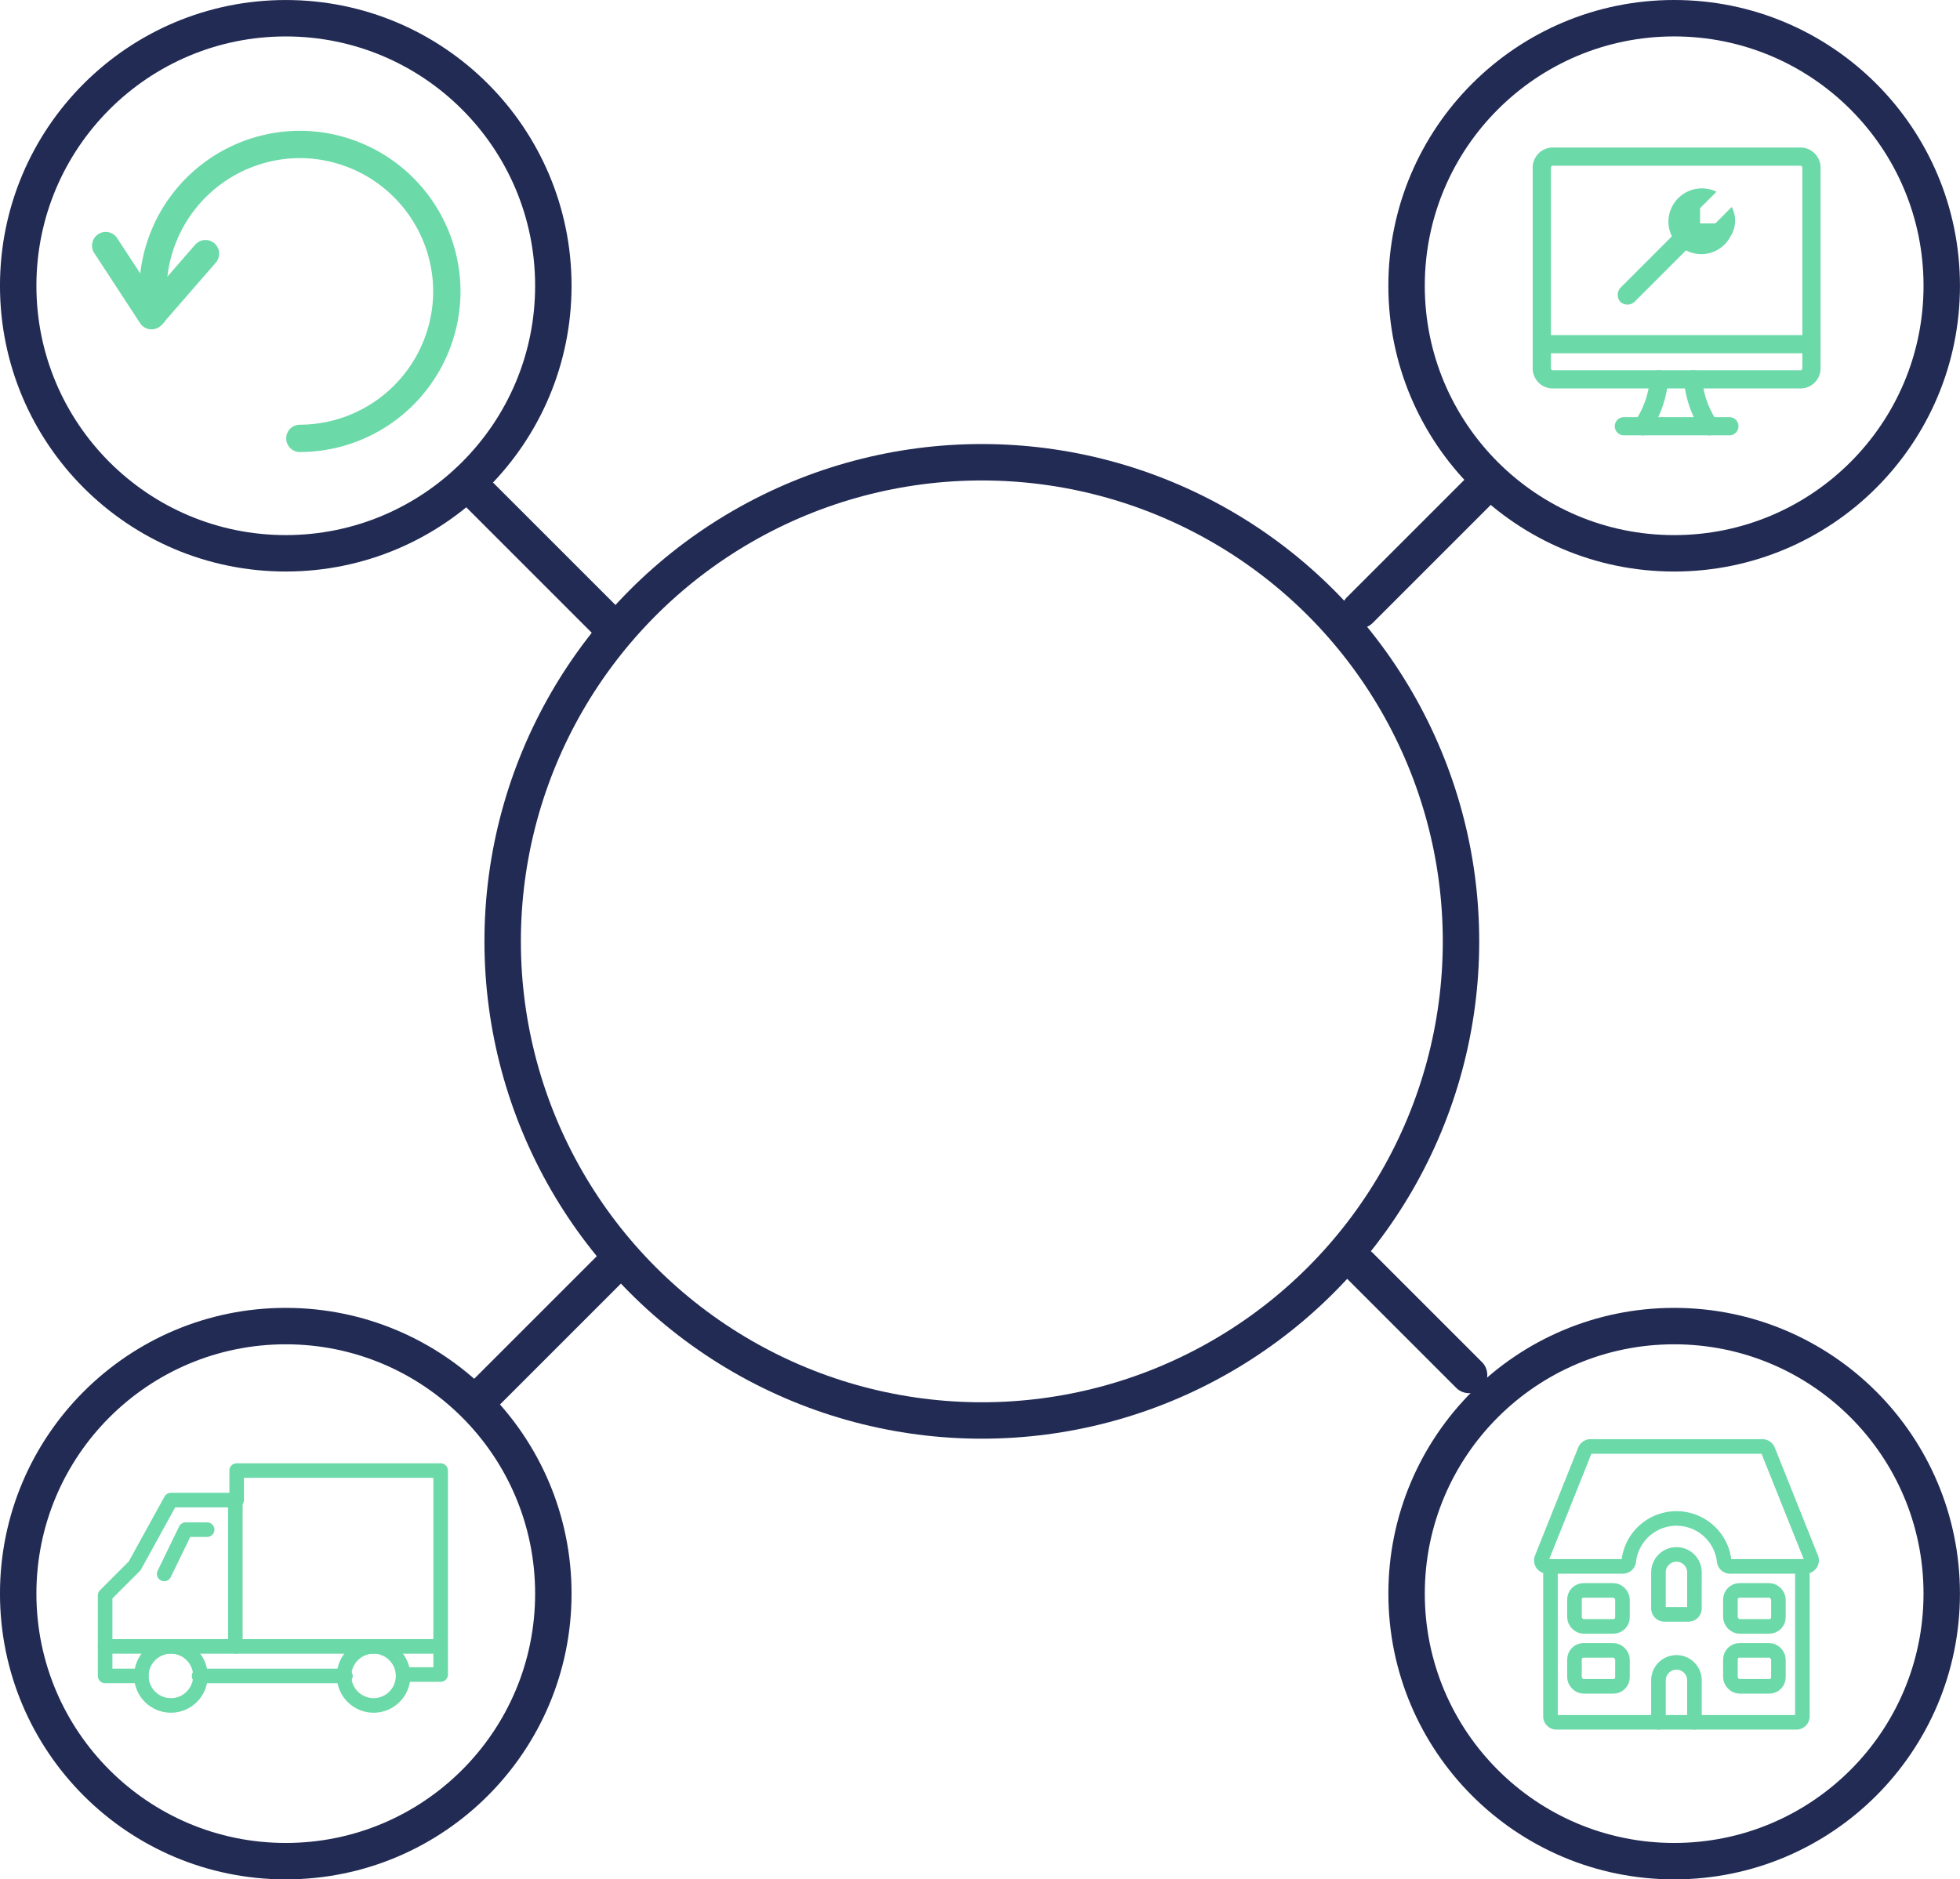 <?xml version="1.0" encoding="UTF-8"?>
<svg xmlns="http://www.w3.org/2000/svg" width="107.613" height="103.199" viewBox="0 0 107.613 103.199">
  <g id="examples" transform="translate(18803.16 -13979.998)">
    <g id="API" transform="translate(-19089.096 12724.813)">
      <g id="Group_4066" data-name="Group 4066" transform="translate(291.935 1261.186)">
        <g id="Group_4065" data-name="Group 4065" transform="translate(0 0)">
          <line id="Line_339" data-name="Line 339" y1="7" x2="7" transform="translate(68.66 20.501)" fill="none" stroke="#222b54" stroke-linecap="round" stroke-linejoin="round" stroke-width="2"></line>
          <line id="Line_340" data-name="Line 340" x1="7" y2="7" transform="translate(20.66 63.501)" fill="none" stroke="#222b54" stroke-linecap="round" stroke-linejoin="round" stroke-width="2"></line>
          <circle id="Ellipse_1365" data-name="Ellipse 1365" cx="14.692" cy="14.692" r="14.692" transform="translate(71.228 -5.001)" fill="none" stroke="#222b54" stroke-linecap="round" stroke-linejoin="round" stroke-width="2"></circle>
          <circle id="Ellipse_1366" data-name="Ellipse 1366" cx="14.691" cy="14.691" r="14.691" transform="translate(-5 66.817)" fill="none" stroke="#222b54" stroke-linecap="round" stroke-linejoin="round" stroke-width="2"></circle>
          <line id="Line_341" data-name="Line 341" x1="8" y1="8" transform="translate(19.66 20.501)" fill="none" stroke="#222b54" stroke-linecap="round" stroke-linejoin="round" stroke-width="2"></line>
          <line id="Line_342" data-name="Line 342" x2="6" y2="6" transform="translate(68.66 63.501)" fill="none" stroke="#222b54" stroke-linecap="round" stroke-linejoin="round" stroke-width="2"></line>
          <circle id="Ellipse_1367" data-name="Ellipse 1367" cx="14.691" cy="14.691" r="14.691" transform="translate(-5 -5)" fill="none" stroke="#222b54" stroke-linecap="round" stroke-linejoin="round" stroke-width="2"></circle>
          <circle id="Ellipse_1368" data-name="Ellipse 1368" cx="14.691" cy="14.691" r="14.691" transform="translate(71.229 66.817)" fill="none" stroke="#222b54" stroke-linecap="round" stroke-linejoin="round" stroke-width="2"></circle>
          <g id="Group_4064" data-name="Group 4064" transform="translate(21.599 19.382)">
            <circle id="Ellipse_1371" data-name="Ellipse 1371" cx="26.309" cy="26.309" r="26.309" transform="translate(0 0)" fill="none" stroke="#222b54" stroke-linecap="round" stroke-linejoin="round" stroke-width="2"></circle>
          </g>
        </g>
      </g>
    </g>
    <g id="Group_4918" data-name="Group 4918" transform="translate(-18797.357 13987.93)">
      <path id="Path_2500" data-name="Path 2500" d="M-285.5-4897.4l2.517,3.85,2.962-3.406" transform="translate(285.5 4902.953)" fill="none" stroke="#6bd9a8" stroke-linecap="round" stroke-linejoin="round" stroke-width="1.5"></path>
      <path id="Path_2501" data-name="Path 2501" d="M-273.93-4888.76a8.089,8.089,0,0,0,8.07-8.07,8.089,8.089,0,0,0-8.07-8.07,8.089,8.089,0,0,0-8.07,8.07h0v1.259" transform="translate(284.591 4904.9)" fill="none" stroke="#6bd9a8" stroke-linecap="round" stroke-linejoin="round" stroke-width="1.5"></path>
    </g>
    <g id="Group_4919" data-name="Group 4919" transform="translate(-18718.508 13988.598)">
      <path id="Path_2496" data-name="Path 2496" d="M-278.7-4886.725a5.391,5.391,0,0,0,.9-2.575" transform="translate(284.236 4901.529)" fill="none" stroke="#6bd9a8" stroke-linecap="round" stroke-linejoin="round" stroke-width="1"></path>
      <path id="Path_2497" data-name="Path 2497" d="M-273.5-4886.725a5.39,5.39,0,0,1-.9-2.575" transform="translate(282.703 4901.529)" fill="none" stroke="#6bd9a8" stroke-linecap="round" stroke-linejoin="round" stroke-width="1"></path>
      <line id="Line_154" data-name="Line 154" x2="5.793" transform="translate(4.506 14.805)" fill="none" stroke="#6bd9a8" stroke-linecap="round" stroke-linejoin="round" stroke-width="1"></line>
      <line id="Line_155" data-name="Line 155" x2="14.805" transform="translate(0 10.299)" fill="none" stroke="#6bd9a8" stroke-linecap="round" stroke-linejoin="round" stroke-width="1"></line>
      <path id="Path_2498" data-name="Path 2498" d="M-286.656-4908.3h13.517a.609.609,0,0,1,.644.645v10.942a.608.608,0,0,1-.644.643h-13.517a.608.608,0,0,1-.644-.643v-10.942A.609.609,0,0,1-286.656-4908.3Z" transform="translate(287.3 4908.301)" fill="none" stroke="#6bd9a8" stroke-linecap="round" stroke-linejoin="round" stroke-width="1"></path>
      <path id="Path_2499" data-name="Path 2499" d="M-274.565-4904.568l-.9.9h-.837v-.837l.9-.9a1.83,1.83,0,0,0-2.446.836,1.772,1.772,0,0,0,0,1.609l-2.832,2.833a.587.587,0,0,0,0,.772.585.585,0,0,0,.772,0l2.832-2.833a1.806,1.806,0,0,0,2.446-.772A1.6,1.6,0,0,0-274.565-4904.568Z" transform="translate(284.993 4907.335)" fill="#6bd9a8"></path>
    </g>
    <g id="Group_4920" data-name="Group 4920" transform="translate(-18797.787 14057.231)">
      <g id="Group_2910" data-name="Group 2910" transform="translate(0.399 3.519)">
        <ellipse id="Ellipse_1119" data-name="Ellipse 1119" cx="1.621" cy="1.621" rx="1.621" ry="1.621" transform="translate(1.99 9.655)" fill="none" stroke="#6bd9a8" stroke-linecap="round" stroke-linejoin="round" stroke-width="0.8"></ellipse>
        <ellipse id="Ellipse_1120" data-name="Ellipse 1120" cx="1.621" cy="1.621" rx="1.621" ry="1.621" transform="translate(13.119 9.655)" fill="none" stroke="#6bd9a8" stroke-linecap="round" stroke-linejoin="round" stroke-width="0.8"></ellipse>
        <path id="Path_2494" data-name="Path 2494" d="M-284.31-4896.125h-1.99v-4.421l1.621-1.622,1.99-3.612h3.611v-1.622h11.2v11.2h-1.99" transform="translate(286.3 4907.401)" fill="none" stroke="#6bd9a8" stroke-linecap="round" stroke-linejoin="round" stroke-width="0.8"></path>
        <line id="Line_151" data-name="Line 151" x2="8.034" transform="translate(5.159 11.277)" fill="none" stroke="#6bd9a8" stroke-linecap="round" stroke-linejoin="round" stroke-width="0.8"></line>
        <path id="Path_2495" data-name="Path 2495" d="M-279.542-4903h-1.179l-1.179,2.432" transform="translate(285.143 4906.244)" fill="none" stroke="#6bd9a8" stroke-linecap="round" stroke-linejoin="round" stroke-width="0.8"></path>
        <line id="Line_152" data-name="Line 152" y2="7.96" transform="translate(7.149 1.695)" fill="none" stroke="#6bd9a8" stroke-linecap="round" stroke-linejoin="round" stroke-width="0.8"></line>
        <line id="Line_153" data-name="Line 153" x2="18.352" transform="translate(0 9.655)" fill="none" stroke="#6bd9a8" stroke-linecap="round" stroke-linejoin="round" stroke-width="0.8"></line>
      </g>
      <rect id="Rectangle_1329" data-name="Rectangle 1329" width="19.163" height="19.163" transform="translate(0)" fill="none"></rect>
    </g>
    <g id="Group_4921" data-name="Group 4921" transform="translate(-18718.533 14059.426)">
      <g id="coproprio" transform="translate(0 0)">
        <path id="Path_2381" data-name="Path 2381" d="M1.5,10.5v8.233a.329.329,0,0,0,.329.329H15a.329.329,0,0,0,.329-.329V10.5" transform="translate(-0.998 -3.914)" fill="none" stroke="#6bd9a8" stroke-linecap="round" stroke-linejoin="round" stroke-width="0.8"></path>
        <path id="Path_2382" data-name="Path 2382" d="M5.21,7.086a.329.329,0,0,0,.329-.292,2.635,2.635,0,0,1,5.237,0,.329.329,0,0,0,.329.292h4.142a.329.329,0,0,0,.306-.452L13.182.707A.329.329,0,0,0,12.872.5H3.439a.329.329,0,0,0-.306.207L.762,6.635a.329.329,0,0,0,.306.452Z" transform="translate(-0.738 -0.5)" fill="none" stroke="#6bd9a8" stroke-linecap="round" stroke-linejoin="round" stroke-width="0.8"></path>
        <path id="Path_2383" data-name="Path 2383" d="M12.476,10.488a.988.988,0,1,0-1.976,0v1.976a.329.329,0,0,0,.329.329h1.317a.329.329,0,0,0,.329-.329Z" transform="translate(-4.07 -3.572)" fill="none" stroke="#6bd9a8" stroke-linecap="round" stroke-linejoin="round" stroke-width="0.8"></path>
        <path id="Path_2384" data-name="Path 2384" d="M10.5,21.793V19.488a.988.988,0,1,1,1.976,0v2.305" transform="translate(-4.07 -6.644)" fill="none" stroke="#6bd9a8" stroke-linecap="round" stroke-linejoin="round" stroke-width="0.8"></path>
        <rect id="Rectangle_1280" data-name="Rectangle 1280" width="2.635" height="1.976" rx="0.5" transform="translate(10.381 11.197)" fill="none" stroke="#6bd9a8" stroke-linecap="round" stroke-linejoin="round" stroke-width="0.8"></rect>
        <rect id="Rectangle_1281" data-name="Rectangle 1281" width="2.635" height="1.976" rx="0.5" transform="translate(10.381 7.904)" fill="none" stroke="#6bd9a8" stroke-linecap="round" stroke-linejoin="round" stroke-width="0.8"></rect>
        <rect id="Rectangle_1282" data-name="Rectangle 1282" width="2.635" height="1.976" rx="0.5" transform="translate(1.819 11.197)" fill="none" stroke="#6bd9a8" stroke-linecap="round" stroke-linejoin="round" stroke-width="0.8"></rect>
        <rect id="Rectangle_1283" data-name="Rectangle 1283" width="2.635" height="1.976" rx="0.5" transform="translate(1.819 7.904)" fill="none" stroke="#6bd9a8" stroke-linecap="round" stroke-linejoin="round" stroke-width="0.8"></rect>
      </g>
    </g>
  </g>
</svg>
